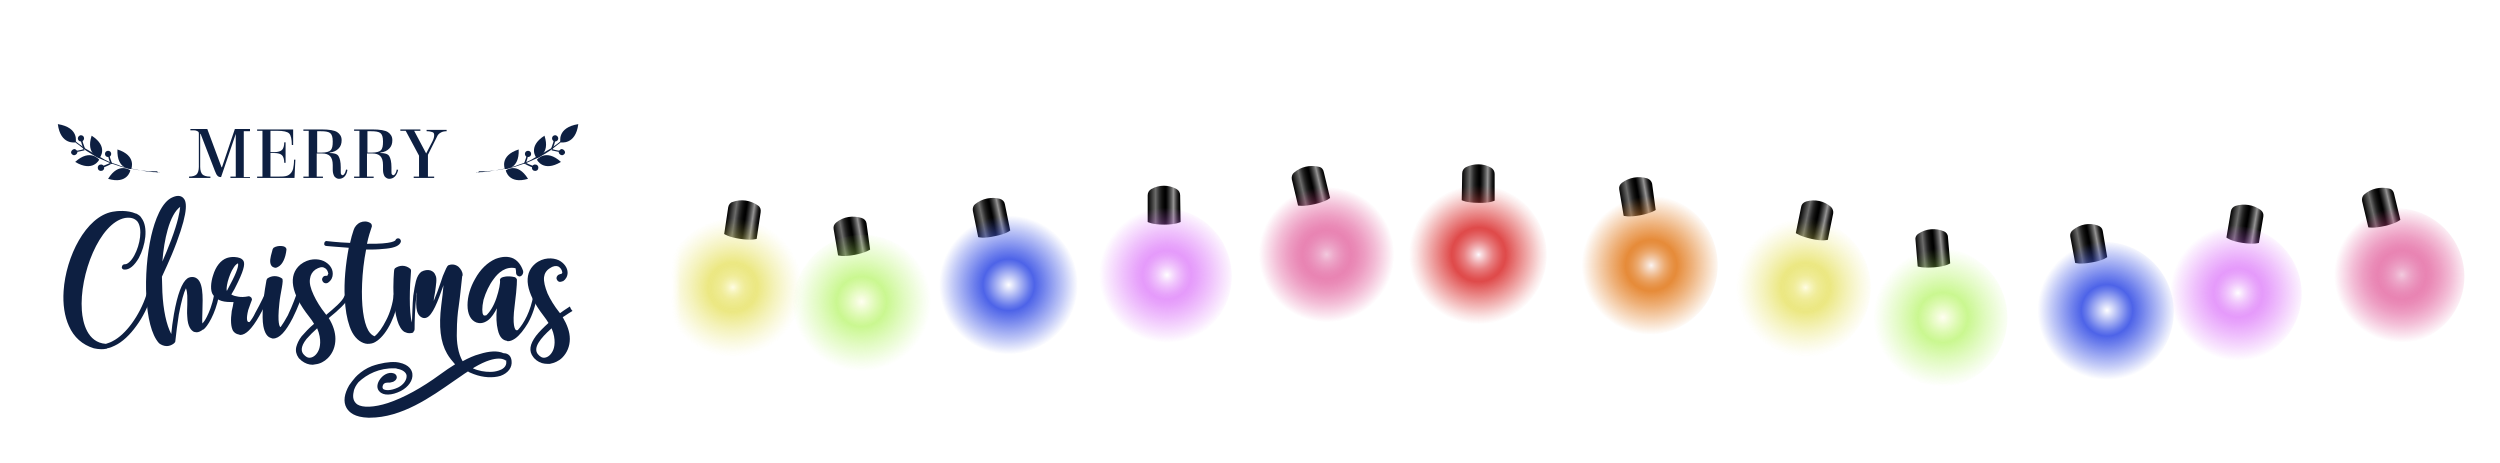 <?xml version="1.0" encoding="utf-8"?>
<!-- Generator: Adobe Illustrator 28.0.0, SVG Export Plug-In . SVG Version: 6.00 Build 0)  -->
<svg version="1.1" id="Layer_1" xmlns="http://www.w3.org/2000/svg" xmlns:xlink="http://www.w3.org/1999/xlink" x="0px" y="0px"
	 viewBox="0 0 562 104" style="enable-background:new 0 0 562 104;" xml:space="preserve">
<style type="text/css">
	.st0{clip-path:url(#SVGID_00000087374972056329250990000014636868875909662650_);}
	.st1{fill:#FFFFFF;filter:url(#Adobe_OpacityMaskFilter);}
	.st2{mask:url(#mask0_1767_37184_00000091725494999724979830000011609683218188286600_);}
	.st3{fill:none;}
	.st4{fill:url(#SVGID_00000066500222377634593110000015319247977131732885_);}
	.st5{fill:url(#SVGID_00000075133999302034310050000002649428247170501762_);}
	.st6{fill:url(#SVGID_00000018947602925610941290000013302723214226639768_);}
	.st7{fill:url(#SVGID_00000003797768887705203280000005777443595946524816_);}
	.st8{fill:url(#SVGID_00000114063476565100096080000015312611938551034018_);}
	.st9{fill:url(#SVGID_00000071531482438579421270000018223379885682266785_);}
	.st10{fill:url(#SVGID_00000125604116518939799890000013464219768186091168_);}
	.st11{fill:url(#SVGID_00000163786889126066305410000011469954766393921203_);}
	.st12{fill:url(#SVGID_00000168093739342124228240000001853557257983639686_);}
	.st13{fill:url(#SVGID_00000160900822901066884160000006664135394670406295_);}
	.st14{fill:url(#SVGID_00000078761001684919395480000014421140303134782638_);}
	.st15{fill:url(#SVGID_00000106149734990079354010000009943020207994912642_);}
	.st16{fill:url(#SVGID_00000000194492160626205300000007934381441293555897_);}
	.st17{fill:url(#SVGID_00000166659406973286854980000005723715398793592486_);}
	.st18{fill:url(#SVGID_00000134233058028629711910000004728301752544960190_);}
	.st19{fill:url(#SVGID_00000132777926717313926560000009144447809241094048_);}
	.st20{fill:url(#SVGID_00000081605815313305272890000008686272101054467761_);}
	.st21{fill:url(#SVGID_00000171695505375802369740000009467326295154060185_);}
	.st22{fill:url(#SVGID_00000176741020541297379180000009437412702320778152_);}
	.st23{fill:url(#SVGID_00000096026509109620928010000011898174118197126551_);}
	.st24{fill:url(#SVGID_00000160165022021897735750000001112052669293572489_);}
	.st25{fill:url(#SVGID_00000013161627131193490850000016540916253379971467_);}
	.st26{fill:url(#SVGID_00000176016348101872961340000017143894061913478822_);}
	.st27{fill:url(#SVGID_00000147918334351350134810000017395117645025116044_);}
	.st28{fill:url(#SVGID_00000136377043295599102140000006845709229317912743_);}
	.st29{fill:#0D1F41;}
</style>
<g>
	<defs>
		<rect id="SVGID_1_" x="143" y="22.8" width="414" height="77"/>
	</defs>
	<clipPath id="SVGID_00000026869423948098706610000005816170650718068411_">
		<use xlink:href="#SVGID_1_"  style="overflow:visible;"/>
	</clipPath>
	<g style="clip-path:url(#SVGID_00000026869423948098706610000005816170650718068411_);">
		<defs>
			<filter id="Adobe_OpacityMaskFilter" filterUnits="userSpaceOnUse" x="142.4" y="31.7" width="659.4" height="55.4">
				<feColorMatrix  type="matrix" values="1 0 0 0 0  0 1 0 0 0  0 0 1 0 0  0 0 0 1 0"/>
			</filter>
		</defs>
		
			<mask maskUnits="userSpaceOnUse" x="142.4" y="31.7" width="659.4" height="55.4" id="mask0_1767_37184_00000091725494999724979830000011609683218188286600_">
			<path class="st1" d="M799.3,22.8H151.9v77h647.3V22.8z"/>
		</mask>
		<g class="st2">
			<rect x="145" y="31.7" class="st3" width="656.8" height="22.4"/>
			<rect x="142.4" y="35.2" class="st3" width="658.6" height="19"/>
			<rect x="252.1" y="47.2" class="st3" width="19" height="25"/>
			
				<linearGradient id="SVGID_00000000217890073424549910000003338978947859040176_" gradientUnits="userSpaceOnUse" x1="-305.982" y1="293.92" x2="-298.585" y2="293.92" gradientTransform="matrix(1 0 0 -1 564 340)">
				<stop  offset="0" style="stop-color:#000000"/>
				<stop  offset="0.24" style="stop-color:#6C6C6B"/>
				<stop  offset="0.3" style="stop-color:#4A4A4A"/>
				<stop  offset="0.36" style="stop-color:#2A2A2A"/>
				<stop  offset="0.43" style="stop-color:#131312"/>
				<stop  offset="0.5" style="stop-color:#040404"/>
				<stop  offset="0.55" style="stop-color:#000000"/>
				<stop  offset="0.58" style="stop-color:#0C0C0C"/>
				<stop  offset="0.64" style="stop-color:#2D2D2D"/>
				<stop  offset="0.72" style="stop-color:#626262"/>
				<stop  offset="0.78" style="stop-color:#949393"/>
				<stop  offset="0.8" style="stop-color:#848383"/>
				<stop  offset="0.85" style="stop-color:#555454"/>
				<stop  offset="0.89" style="stop-color:#302F2F"/>
				<stop  offset="0.93" style="stop-color:#151515"/>
				<stop  offset="0.97" style="stop-color:#050505"/>
				<stop  offset="1" style="stop-color:#000000"/>
			</linearGradient>
			<path style="fill:url(#SVGID_00000000217890073424549910000003338978947859040176_);" d="M265.4,49.9c0,0-1,0.6-3.7,0.6
				c-2.7,0-3.7-0.6-3.7-0.6v-6c0-0.6,0.3-1.1,0.8-1.4c1.8-1,3.9-1,5.7,0c0.5,0.3,0.8,0.8,0.8,1.4L265.4,49.9L265.4,49.9z"/>
			
				<radialGradient id="SVGID_00000115488319951006088210000017015846578211390111_" cx="-669.668" cy="574.884" r="1" gradientTransform="matrix(15.243 0 0 -15.227 10469.998 8815.638)" gradientUnits="userSpaceOnUse">
				<stop  offset="0" style="stop-color:#FFFFFF"/>
				<stop  offset="0.15" style="stop-color:#EEBDFC;stop-opacity:0.86"/>
				<stop  offset="0.29" style="stop-color:#DF85F9;stop-opacity:0.75"/>
				<stop  offset="0.36" style="stop-color:#DA6FF9;stop-opacity:0.7"/>
				<stop  offset="0.45" style="stop-color:#DA6FF9;stop-opacity:0.63"/>
				<stop  offset="0.64" style="stop-color:#DA6FF9;stop-opacity:0.43"/>
				<stop  offset="0.9" style="stop-color:#DA6FF9;stop-opacity:0.13"/>
				<stop  offset="1" style="stop-color:#DA6FF9;stop-opacity:0"/>
			</radialGradient>
			<path style="fill:url(#SVGID_00000115488319951006088210000017015846578211390111_);" d="M261.7,77.4c8.4,0,15.2-6.8,15.2-15.3
				c0-8.4-6.8-15.3-15.2-15.3c-8.4,0-15.2,6.8-15.2,15.3C246.5,70.6,253.3,77.4,261.7,77.4z"/>
			<rect x="156.2" y="50.7" class="st3" width="18.1" height="24.1"/>
			
				<linearGradient id="SVGID_00000099632470458341488520000010576056372389940127_" gradientUnits="userSpaceOnUse" x1="-400.629" y1="291.132" x2="-393.305" y2="290.043" gradientTransform="matrix(1 0 0 -1 564 340)">
				<stop  offset="0" style="stop-color:#000000"/>
				<stop  offset="0.24" style="stop-color:#6C6C6B"/>
				<stop  offset="0.3" style="stop-color:#4A4A4A"/>
				<stop  offset="0.36" style="stop-color:#2A2A2A"/>
				<stop  offset="0.43" style="stop-color:#131312"/>
				<stop  offset="0.5" style="stop-color:#040404"/>
				<stop  offset="0.55" style="stop-color:#000000"/>
				<stop  offset="0.58" style="stop-color:#0C0C0C"/>
				<stop  offset="0.64" style="stop-color:#2D2D2D"/>
				<stop  offset="0.72" style="stop-color:#626262"/>
				<stop  offset="0.78" style="stop-color:#949393"/>
				<stop  offset="0.8" style="stop-color:#848383"/>
				<stop  offset="0.85" style="stop-color:#555454"/>
				<stop  offset="0.89" style="stop-color:#302F2F"/>
				<stop  offset="0.93" style="stop-color:#151515"/>
				<stop  offset="0.97" style="stop-color:#050505"/>
				<stop  offset="1" style="stop-color:#000000"/>
			</linearGradient>
			<path style="fill:url(#SVGID_00000099632470458341488520000010576056372389940127_);" d="M170.1,53.7c0,0-1.1,0.4-3.7,0
				c-2.7-0.4-3.6-1.1-3.6-1.1l0.9-6c0.1-0.6,0.5-1.1,1-1.2c1.9-0.7,4-0.4,5.7,0.8c0.5,0.3,0.7,0.9,0.6,1.5L170.1,53.7L170.1,53.7z"
				/>
			
				<radialGradient id="SVGID_00000130635983589666085360000010137292649271710861_" cx="-667.376" cy="576.721" r="1.001" gradientTransform="matrix(15.463 2.295 2.292 -15.447 9162.603 10504.944)" gradientUnits="userSpaceOnUse">
				<stop  offset="0" style="stop-color:#FFFDE4"/>
				<stop  offset="6.000000e-02" style="stop-color:#F8F5BE;stop-opacity:0.94"/>
				<stop  offset="0.12" style="stop-color:#F1EE9E;stop-opacity:0.89"/>
				<stop  offset="0.18" style="stop-color:#EDE884;stop-opacity:0.85"/>
				<stop  offset="0.25" style="stop-color:#E9E572;stop-opacity:0.82"/>
				<stop  offset="0.31" style="stop-color:#E7E267;stop-opacity:0.81"/>
				<stop  offset="0.36" style="stop-color:#E7E264;stop-opacity:0.8"/>
				<stop  offset="0.39" style="stop-color:#E7E264;stop-opacity:0.75"/>
				<stop  offset="0.61" style="stop-color:#E7E264;stop-opacity:0.43"/>
				<stop  offset="0.79" style="stop-color:#E7E264;stop-opacity:0.2"/>
				<stop  offset="0.93" style="stop-color:#E7E264;stop-opacity:5.000000e-02"/>
				<stop  offset="1" style="stop-color:#E7E264;stop-opacity:0"/>
			</radialGradient>
			<path style="fill:url(#SVGID_00000130635983589666085360000010137292649271710861_);" d="M180.2,67.2c1.3-8.6-4.6-16.5-13.1-17.8
				c-8.5-1.3-16.5,4.7-17.7,13.2s4.6,16.5,13.1,17.8C171,81.7,178.9,75.7,180.2,67.2z"/>
			<rect x="183.9" y="54.1" class="st3" width="19" height="24.1"/>
			
				<linearGradient id="SVGID_00000131337942628153454000000012687231594742875520_" gradientUnits="userSpaceOnUse" x1="-376.345" y1="286.375" x2="-369.048" y2="287.644" gradientTransform="matrix(1 0 0 -1 564 340)">
				<stop  offset="0" style="stop-color:#000000"/>
				<stop  offset="0.24" style="stop-color:#6C6C6B"/>
				<stop  offset="0.3" style="stop-color:#4A4A4A"/>
				<stop  offset="0.36" style="stop-color:#2A2A2A"/>
				<stop  offset="0.43" style="stop-color:#131312"/>
				<stop  offset="0.5" style="stop-color:#040404"/>
				<stop  offset="0.55" style="stop-color:#000000"/>
				<stop  offset="0.58" style="stop-color:#0C0C0C"/>
				<stop  offset="0.64" style="stop-color:#2D2D2D"/>
				<stop  offset="0.72" style="stop-color:#626262"/>
				<stop  offset="0.78" style="stop-color:#949393"/>
				<stop  offset="0.8" style="stop-color:#848383"/>
				<stop  offset="0.85" style="stop-color:#555454"/>
				<stop  offset="0.89" style="stop-color:#302F2F"/>
				<stop  offset="0.93" style="stop-color:#151515"/>
				<stop  offset="0.97" style="stop-color:#050505"/>
				<stop  offset="1" style="stop-color:#000000"/>
			</linearGradient>
			<path style="fill:url(#SVGID_00000131337942628153454000000012687231594742875520_);" d="M195.6,56.1c0,0-0.9,0.7-3.5,1.2
				c-2.7,0.5-3.7,0.1-3.7,0.1l-1-5.9c-0.1-0.6,0.1-1.1,0.6-1.5c1.6-1.3,3.7-1.6,5.7-1c0.6,0.2,1,0.6,1.1,1.2L195.6,56.1L195.6,56.1z
				"/>
			
				<radialGradient id="SVGID_00000142161507572812920970000010780071918963398551_" cx="-673.011" cy="574.206" r="1" gradientTransform="matrix(15.403 -2.671 -2.669 -15.387 12092.572 7105.613)" gradientUnits="userSpaceOnUse">
				<stop  offset="0" style="stop-color:#FFFFF0"/>
				<stop  offset="5.000000e-02" style="stop-color:#F7FDE1;stop-opacity:0.97"/>
				<stop  offset="0.15" style="stop-color:#E4FBBD;stop-opacity:0.89"/>
				<stop  offset="0.29" style="stop-color:#C5F682;stop-opacity:0.77"/>
				<stop  offset="0.36" style="stop-color:#B3F461;stop-opacity:0.7"/>
				<stop  offset="0.62" style="stop-color:#B3F461;stop-opacity:0.39"/>
				<stop  offset="0.88" style="stop-color:#B3F461;stop-opacity:0.11"/>
				<stop  offset="1" style="stop-color:#B3F461;stop-opacity:0"/>
			</radialGradient>
			<path style="fill:url(#SVGID_00000142161507572812920970000010780071918963398551_);" d="M196.7,83.9c8.5-1.5,14.2-9.6,12.7-18.1
				c-1.5-8.5-9.6-14.2-18.1-12.8c-8.5,1.5-14.2,9.6-12.7,18.1C180.1,79.6,188.2,85.3,196.7,83.9z"/>
			<rect x="215.8" y="49.8" class="st3" width="19" height="24.1"/>
			
				<linearGradient id="SVGID_00000096031379307259966950000006710540074499189684_" gradientUnits="userSpaceOnUse" x1="-344.924" y1="290.399" x2="-337.68" y2="291.912" gradientTransform="matrix(1 0 0 -1 564 340)">
				<stop  offset="0" style="stop-color:#000000"/>
				<stop  offset="0.24" style="stop-color:#6C6C6B"/>
				<stop  offset="0.3" style="stop-color:#4A4A4A"/>
				<stop  offset="0.36" style="stop-color:#2A2A2A"/>
				<stop  offset="0.43" style="stop-color:#131312"/>
				<stop  offset="0.5" style="stop-color:#040404"/>
				<stop  offset="0.55" style="stop-color:#000000"/>
				<stop  offset="0.58" style="stop-color:#0C0C0C"/>
				<stop  offset="0.64" style="stop-color:#2D2D2D"/>
				<stop  offset="0.72" style="stop-color:#626262"/>
				<stop  offset="0.78" style="stop-color:#949393"/>
				<stop  offset="0.8" style="stop-color:#848383"/>
				<stop  offset="0.85" style="stop-color:#555454"/>
				<stop  offset="0.89" style="stop-color:#302F2F"/>
				<stop  offset="0.93" style="stop-color:#151515"/>
				<stop  offset="0.97" style="stop-color:#050505"/>
				<stop  offset="1" style="stop-color:#000000"/>
			</linearGradient>
			<path style="fill:url(#SVGID_00000096031379307259966950000006710540074499189684_);" d="M227.1,51.8c0,0-0.8,0.8-3.5,1.3
				c-2.6,0.6-3.7,0.2-3.7,0.2l-1.2-5.9c-0.1-0.6,0.1-1.2,0.5-1.5c1.6-1.3,3.7-1.7,5.6-1.2c0.6,0.2,1,0.6,1.1,1.2L227.1,51.8
				L227.1,51.8z"/>
			
				<radialGradient id="SVGID_00000136377041021532182490000000556078053587184560_" cx="-673.649" cy="574.048" r="1" gradientTransform="matrix(15.303 -3.191 -3.188 -15.288 12365.659 6690.476)" gradientUnits="userSpaceOnUse">
				<stop  offset="0" style="stop-color:#FFFFFF"/>
				<stop  offset="0.16" style="stop-color:#AEB8F4"/>
				<stop  offset="0.3" style="stop-color:#687BEB"/>
				<stop  offset="0.37" style="stop-color:#4D63E8"/>
				<stop  offset="0.5" style="stop-color:#4D63E8;stop-opacity:0.81"/>
				<stop  offset="0.8" style="stop-color:#4D63E8;stop-opacity:0.34"/>
				<stop  offset="1" style="stop-color:#4D63E8;stop-opacity:0"/>
			</radialGradient>
			<path style="fill:url(#SVGID_00000136377041021532182490000000556078053587184560_);" d="M241.9,60.8c1.8,8.5-3.6,16.8-12.1,18.5
				c-8.4,1.8-16.7-3.7-18.5-12.2c-1.8-8.5,3.6-16.8,12.1-18.5C231.9,46.9,240.2,52.4,241.9,60.8z"/>
			<rect x="288.3" y="42.1" class="st3" width="18.1" height="25"/>
			
				<linearGradient id="SVGID_00000103239722797041469120000010390578528480055454_" gradientUnits="userSpaceOnUse" x1="-273.047" y1="297.523" x2="-265.832" y2="299.189" gradientTransform="matrix(1 0 0 -1 564 340)">
				<stop  offset="0" style="stop-color:#000000"/>
				<stop  offset="0.24" style="stop-color:#6C6C6B"/>
				<stop  offset="0.3" style="stop-color:#4A4A4A"/>
				<stop  offset="0.36" style="stop-color:#2A2A2A"/>
				<stop  offset="0.43" style="stop-color:#131312"/>
				<stop  offset="0.5" style="stop-color:#040404"/>
				<stop  offset="0.55" style="stop-color:#000000"/>
				<stop  offset="0.58" style="stop-color:#0C0C0C"/>
				<stop  offset="0.64" style="stop-color:#2D2D2D"/>
				<stop  offset="0.72" style="stop-color:#626262"/>
				<stop  offset="0.78" style="stop-color:#949393"/>
				<stop  offset="0.8" style="stop-color:#848383"/>
				<stop  offset="0.85" style="stop-color:#555454"/>
				<stop  offset="0.89" style="stop-color:#302F2F"/>
				<stop  offset="0.93" style="stop-color:#151515"/>
				<stop  offset="0.97" style="stop-color:#050505"/>
				<stop  offset="1" style="stop-color:#000000"/>
			</linearGradient>
			<path style="fill:url(#SVGID_00000103239722797041469120000010390578528480055454_);" d="M299,44.5c0,0-0.8,0.8-3.5,1.4
				c-2.6,0.6-3.7,0.3-3.7,0.3l-1.4-5.9c-0.1-0.6,0.1-1.2,0.5-1.5c1.5-1.3,3.6-1.8,5.6-1.3c0.6,0.1,1,0.6,1.1,1.2L299,44.5L299,44.5z
				"/>
			
				<radialGradient id="SVGID_00000101799905105293775080000008028881596495815063_" cx="-673.941" cy="573.475" r="1" gradientTransform="matrix(14.854 -3.42 -3.417 -14.839 12268.487 6262.168)" gradientUnits="userSpaceOnUse">
				<stop  offset="0" style="stop-color:#F2CADE"/>
				<stop  offset="0.11" style="stop-color:#EB9FC4;stop-opacity:0.9"/>
				<stop  offset="0.28" style="stop-color:#E265A0;stop-opacity:0.76"/>
				<stop  offset="0.36" style="stop-color:#DF4F92;stop-opacity:0.7"/>
				<stop  offset="0.44" style="stop-color:#DF4F92;stop-opacity:0.66"/>
				<stop  offset="0.57" style="stop-color:#DF4F92;stop-opacity:0.55"/>
				<stop  offset="0.73" style="stop-color:#DF4F92;stop-opacity:0.37"/>
				<stop  offset="0.91" style="stop-color:#DF4F92;stop-opacity:0.13"/>
				<stop  offset="1" style="stop-color:#DF4F92;stop-opacity:0"/>
			</radialGradient>
			<path style="fill:url(#SVGID_00000101799905105293775080000008028881596495815063_);" d="M301.6,72.2
				c8.2-1.9,13.3-10.1,11.4-18.3c-1.9-8.2-10.1-13.4-18.3-11.5c-8.2,1.9-13.3,10.1-11.4,18.3C285.2,68.9,293.4,74.1,301.6,72.2z"/>
			<rect x="493.7" y="51.5" class="st3" width="18.1" height="24.1"/>
			
				<linearGradient id="SVGID_00000044137731021493531250000005090994895086174636_" gradientUnits="userSpaceOnUse" x1="-62.874" y1="290.329" x2="-55.578" y2="289.115" gradientTransform="matrix(1 0 0 -1 564 340)">
				<stop  offset="0" style="stop-color:#000000"/>
				<stop  offset="0.24" style="stop-color:#6C6C6B"/>
				<stop  offset="0.3" style="stop-color:#4A4A4A"/>
				<stop  offset="0.36" style="stop-color:#2A2A2A"/>
				<stop  offset="0.43" style="stop-color:#131312"/>
				<stop  offset="0.5" style="stop-color:#040404"/>
				<stop  offset="0.55" style="stop-color:#000000"/>
				<stop  offset="0.58" style="stop-color:#0C0C0C"/>
				<stop  offset="0.64" style="stop-color:#2D2D2D"/>
				<stop  offset="0.72" style="stop-color:#626262"/>
				<stop  offset="0.78" style="stop-color:#949393"/>
				<stop  offset="0.8" style="stop-color:#848383"/>
				<stop  offset="0.85" style="stop-color:#555454"/>
				<stop  offset="0.89" style="stop-color:#302F2F"/>
				<stop  offset="0.93" style="stop-color:#151515"/>
				<stop  offset="0.97" style="stop-color:#050505"/>
				<stop  offset="1" style="stop-color:#000000"/>
			</linearGradient>
			<path style="fill:url(#SVGID_00000044137731021493531250000005090994895086174636_);" d="M507.8,54.6c0,0-1.1,0.4-3.7,0
				c-2.7-0.4-3.6-1.2-3.6-1.2l1-5.9c0.1-0.6,0.5-1,1-1.2c1.9-0.6,4-0.3,5.7,0.9c0.5,0.4,0.7,0.9,0.6,1.5L507.8,54.6z"/>
			
				<radialGradient id="SVGID_00000014610351132094320510000005405630430200957114_" cx="-666.819" cy="576.494" r="1" gradientTransform="matrix(15.037 2.495 2.492 -15.022 9093.389 10389.644)" gradientUnits="userSpaceOnUse">
				<stop  offset="0" style="stop-color:#FFFFFF"/>
				<stop  offset="0.15" style="stop-color:#EEBDFC;stop-opacity:0.86"/>
				<stop  offset="0.29" style="stop-color:#DF85F9;stop-opacity:0.75"/>
				<stop  offset="0.36" style="stop-color:#DA6FF9;stop-opacity:0.7"/>
				<stop  offset="0.45" style="stop-color:#DA6FF9;stop-opacity:0.63"/>
				<stop  offset="0.64" style="stop-color:#DA6FF9;stop-opacity:0.43"/>
				<stop  offset="0.9" style="stop-color:#DA6FF9;stop-opacity:0.13"/>
				<stop  offset="1" style="stop-color:#DA6FF9;stop-opacity:0"/>
			</radialGradient>
			<path style="fill:url(#SVGID_00000014610351132094320510000005405630430200957114_);" d="M517.2,68.6c1.4-8.3-4.2-16.2-12.5-17.6
				c-8.3-1.4-16.1,4.3-17.5,12.6c-1.4,8.3,4.2,16.2,12.5,17.6C507.9,82.6,515.8,76.9,517.2,68.6z"/>
			<rect x="360.8" y="44.6" class="st3" width="19" height="25"/>
			
				<linearGradient id="SVGID_00000180329855449388026770000007104030359675708575_" gradientUnits="userSpaceOnUse" x1="-199.715" y1="295.251" x2="-192.419" y2="296.499" gradientTransform="matrix(1 0 0 -1 564 340)">
				<stop  offset="0" style="stop-color:#000000"/>
				<stop  offset="0.24" style="stop-color:#6C6C6B"/>
				<stop  offset="0.3" style="stop-color:#4A4A4A"/>
				<stop  offset="0.36" style="stop-color:#2A2A2A"/>
				<stop  offset="0.43" style="stop-color:#131312"/>
				<stop  offset="0.5" style="stop-color:#040404"/>
				<stop  offset="0.55" style="stop-color:#000000"/>
				<stop  offset="0.58" style="stop-color:#0C0C0C"/>
				<stop  offset="0.64" style="stop-color:#2D2D2D"/>
				<stop  offset="0.72" style="stop-color:#626262"/>
				<stop  offset="0.78" style="stop-color:#949393"/>
				<stop  offset="0.8" style="stop-color:#848383"/>
				<stop  offset="0.85" style="stop-color:#555454"/>
				<stop  offset="0.89" style="stop-color:#302F2F"/>
				<stop  offset="0.93" style="stop-color:#151515"/>
				<stop  offset="0.97" style="stop-color:#050505"/>
				<stop  offset="1" style="stop-color:#000000"/>
			</linearGradient>
			<path style="fill:url(#SVGID_00000180329855449388026770000007104030359675708575_);" d="M372.2,47.2c0,0-0.9,0.7-3.5,1.2
				c-2.7,0.5-3.7,0.1-3.7,0.1l-1-5.9c-0.1-0.6,0.1-1.1,0.6-1.5c1.6-1.2,3.7-1.6,5.7-1c0.6,0.2,1,0.7,1.1,1.2L372.2,47.2L372.2,47.2z
				"/>
			
				<radialGradient id="SVGID_00000099664162744669361440000003188780803985941389_" cx="-672.965" cy="574.218" r="1" gradientTransform="matrix(15.409 -2.634 -2.631 -15.393 12251.643 7126.025)" gradientUnits="userSpaceOnUse">
				<stop  offset="0" style="stop-color:#FBF4F3"/>
				<stop  offset="5.000000e-02" style="stop-color:#F6DECC"/>
				<stop  offset="0.13" style="stop-color:#F0C098"/>
				<stop  offset="0.2" style="stop-color:#ECA96E"/>
				<stop  offset="0.27" style="stop-color:#E89851"/>
				<stop  offset="0.33" style="stop-color:#E68E3F"/>
				<stop  offset="0.37" style="stop-color:#E68B39"/>
				<stop  offset="0.59" style="stop-color:#E68B39;stop-opacity:0.67"/>
				<stop  offset="1" style="stop-color:#E68B39;stop-opacity:0"/>
			</radialGradient>
			<path style="fill:url(#SVGID_00000099664162744669361440000003188780803985941389_);" d="M373.2,75c8.5-1.5,14.2-9.5,12.7-18.1
				c-1.5-8.5-9.5-14.3-18-12.8c-8.5,1.5-14.2,9.5-12.7,18.1S364.7,76.5,373.2,75z"/>
			<rect x="322.8" y="42.9" class="st3" width="19" height="24.1"/>
			
				<linearGradient id="SVGID_00000067949546605317022370000000176393639699305869_" gradientUnits="userSpaceOnUse" x1="-235.367" y1="298.754" x2="-227.968" y2="298.661" gradientTransform="matrix(1 0 0 -1 564 340)">
				<stop  offset="0" style="stop-color:#000000"/>
				<stop  offset="0.24" style="stop-color:#6C6C6B"/>
				<stop  offset="0.3" style="stop-color:#4A4A4A"/>
				<stop  offset="0.36" style="stop-color:#2A2A2A"/>
				<stop  offset="0.43" style="stop-color:#131312"/>
				<stop  offset="0.5" style="stop-color:#040404"/>
				<stop  offset="0.55" style="stop-color:#000000"/>
				<stop  offset="0.58" style="stop-color:#0C0C0C"/>
				<stop  offset="0.64" style="stop-color:#2D2D2D"/>
				<stop  offset="0.72" style="stop-color:#626262"/>
				<stop  offset="0.78" style="stop-color:#949393"/>
				<stop  offset="0.8" style="stop-color:#848383"/>
				<stop  offset="0.85" style="stop-color:#555454"/>
				<stop  offset="0.89" style="stop-color:#302F2F"/>
				<stop  offset="0.93" style="stop-color:#151515"/>
				<stop  offset="0.97" style="stop-color:#050505"/>
				<stop  offset="1" style="stop-color:#000000"/>
			</linearGradient>
			<path style="fill:url(#SVGID_00000067949546605317022370000000176393639699305869_);" d="M336,45.1c0,0-1,0.6-3.7,0.5
				c-2.7,0-3.7-0.6-3.7-0.6l0.1-6c0-0.6,0.3-1.1,0.8-1.4c1.8-0.9,4-0.9,5.7,0.1c0.5,0.3,0.8,0.8,0.8,1.4L336,45.1L336,45.1z"/>
			
				<radialGradient id="SVGID_00000152254368067014338610000001070232170133366955_" cx="-669.655" cy="575.438" r="1.001" gradientTransform="matrix(15.632 0.196 0.196 -15.615 10687.685 9174.034)" gradientUnits="userSpaceOnUse">
				<stop  offset="0" style="stop-color:#FDFAFF"/>
				<stop  offset="4.000000e-02" style="stop-color:#F8DCE0"/>
				<stop  offset="0.13" style="stop-color:#EFA8AB"/>
				<stop  offset="0.21" style="stop-color:#E87F81"/>
				<stop  offset="0.29" style="stop-color:#E36263"/>
				<stop  offset="0.35" style="stop-color:#E05050"/>
				<stop  offset="0.39" style="stop-color:#DF4A4A"/>
				<stop  offset="0.66" style="stop-color:#DF4A4A;stop-opacity:0.54"/>
				<stop  offset="0.89" style="stop-color:#DF4A4A;stop-opacity:0.15"/>
				<stop  offset="1" style="stop-color:#DF4A4A;stop-opacity:0"/>
			</radialGradient>
			<path style="fill:url(#SVGID_00000152254368067014338610000001070232170133366955_);" d="M347.7,57.5c0.1-8.7-6.8-15.8-15.4-15.9
				c-8.6-0.1-15.7,6.8-15.8,15.5c-0.1,8.7,6.8,15.8,15.4,15.9C340.6,73.1,347.6,66.1,347.7,57.5z"/>
			<rect x="396.2" y="49.8" class="st3" width="19" height="25"/>
			
				<linearGradient id="SVGID_00000159437739477497588230000002983329719028190340_" gradientUnits="userSpaceOnUse" x1="-159.55" y1="291.303" x2="-152.297" y2="289.8" gradientTransform="matrix(1 0 0 -1 564 340)">
				<stop  offset="0" style="stop-color:#000000"/>
				<stop  offset="0.24" style="stop-color:#6C6C6B"/>
				<stop  offset="0.3" style="stop-color:#4A4A4A"/>
				<stop  offset="0.36" style="stop-color:#2A2A2A"/>
				<stop  offset="0.43" style="stop-color:#131312"/>
				<stop  offset="0.5" style="stop-color:#040404"/>
				<stop  offset="0.55" style="stop-color:#000000"/>
				<stop  offset="0.58" style="stop-color:#0C0C0C"/>
				<stop  offset="0.64" style="stop-color:#2D2D2D"/>
				<stop  offset="0.72" style="stop-color:#626262"/>
				<stop  offset="0.78" style="stop-color:#949393"/>
				<stop  offset="0.8" style="stop-color:#848383"/>
				<stop  offset="0.85" style="stop-color:#555454"/>
				<stop  offset="0.89" style="stop-color:#302F2F"/>
				<stop  offset="0.93" style="stop-color:#151515"/>
				<stop  offset="0.97" style="stop-color:#050505"/>
				<stop  offset="1" style="stop-color:#000000"/>
			</linearGradient>
			<path style="fill:url(#SVGID_00000159437739477497588230000002983329719028190340_);" d="M410.9,53.9c0,0-1.1,0.4-3.7-0.2
				c-2.6-0.6-3.5-1.3-3.5-1.3l1.2-5.9c0.1-0.6,0.5-1,1.1-1.2c2-0.6,4.1-0.1,5.6,1.2c0.4,0.4,0.6,1,0.5,1.5L410.9,53.9L410.9,53.9z"
				/>
			
				<radialGradient id="SVGID_00000029739211807563861350000013543309517014275971_" cx="-666.47" cy="577.35" r="1" gradientTransform="matrix(15.308 3.167 3.164 -15.293 8781.469 11004.709)" gradientUnits="userSpaceOnUse">
				<stop  offset="0" style="stop-color:#FFFDE4"/>
				<stop  offset="6.000000e-02" style="stop-color:#F8F5BE;stop-opacity:0.94"/>
				<stop  offset="0.12" style="stop-color:#F1EE9E;stop-opacity:0.89"/>
				<stop  offset="0.18" style="stop-color:#EDE884;stop-opacity:0.85"/>
				<stop  offset="0.25" style="stop-color:#E9E572;stop-opacity:0.82"/>
				<stop  offset="0.31" style="stop-color:#E7E267;stop-opacity:0.81"/>
				<stop  offset="0.36" style="stop-color:#E7E264;stop-opacity:0.8"/>
				<stop  offset="0.39" style="stop-color:#E7E264;stop-opacity:0.75"/>
				<stop  offset="0.61" style="stop-color:#E7E264;stop-opacity:0.43"/>
				<stop  offset="0.79" style="stop-color:#E7E264;stop-opacity:0.2"/>
				<stop  offset="0.93" style="stop-color:#E7E264;stop-opacity:5.000000e-02"/>
				<stop  offset="1" style="stop-color:#E7E264;stop-opacity:0"/>
			</radialGradient>
			<path style="fill:url(#SVGID_00000029739211807563861350000013543309517014275971_);" d="M420.2,67.9c1.8-8.5-3.7-16.8-12.1-18.5
				s-16.7,3.7-18.5,12.2c-1.8,8.5,3.7,16.8,12.1,18.5C410.1,81.9,418.4,76.4,420.2,67.9z"/>
			<rect x="426.4" y="56.7" class="st3" width="18.1" height="25"/>
			
				<linearGradient id="SVGID_00000064335847816029625100000000337830129274091952_" gradientUnits="userSpaceOnUse" x1="-133.356" y1="283.855" x2="-125.984" y2="284.52" gradientTransform="matrix(1 0 0 -1 564 340)">
				<stop  offset="0" style="stop-color:#000000"/>
				<stop  offset="0.24" style="stop-color:#6C6C6B"/>
				<stop  offset="0.3" style="stop-color:#4A4A4A"/>
				<stop  offset="0.36" style="stop-color:#2A2A2A"/>
				<stop  offset="0.43" style="stop-color:#131312"/>
				<stop  offset="0.5" style="stop-color:#040404"/>
				<stop  offset="0.55" style="stop-color:#000000"/>
				<stop  offset="0.58" style="stop-color:#0C0C0C"/>
				<stop  offset="0.64" style="stop-color:#2D2D2D"/>
				<stop  offset="0.72" style="stop-color:#626262"/>
				<stop  offset="0.78" style="stop-color:#949393"/>
				<stop  offset="0.8" style="stop-color:#848383"/>
				<stop  offset="0.85" style="stop-color:#555454"/>
				<stop  offset="0.89" style="stop-color:#302F2F"/>
				<stop  offset="0.93" style="stop-color:#151515"/>
				<stop  offset="0.97" style="stop-color:#050505"/>
				<stop  offset="1" style="stop-color:#000000"/>
			</linearGradient>
			<path style="fill:url(#SVGID_00000064335847816029625100000000337830129274091952_);" d="M438.4,59.2c0,0-0.9,0.7-3.6,0.9
				c-2.7,0.2-3.7-0.2-3.7-0.2l-0.5-6c-0.1-0.6,0.2-1.1,0.7-1.4c1.7-1.1,3.8-1.3,5.7-0.5c0.5,0.2,0.9,0.7,0.9,1.3L438.4,59.2
				L438.4,59.2z"/>
			
				<radialGradient id="SVGID_00000100362374676437526330000016873351986496517280_" cx="-671.488" cy="574.679" r="1" gradientTransform="matrix(15.57 -1.399 -1.397 -15.553 11694.663 8070.081)" gradientUnits="userSpaceOnUse">
				<stop  offset="0" style="stop-color:#FFFFF0"/>
				<stop  offset="5.000000e-02" style="stop-color:#F7FDE1;stop-opacity:0.97"/>
				<stop  offset="0.15" style="stop-color:#E4FBBD;stop-opacity:0.89"/>
				<stop  offset="0.29" style="stop-color:#C5F682;stop-opacity:0.77"/>
				<stop  offset="0.36" style="stop-color:#B3F461;stop-opacity:0.7"/>
				<stop  offset="0.62" style="stop-color:#B3F461;stop-opacity:0.39"/>
				<stop  offset="0.88" style="stop-color:#B3F461;stop-opacity:0.11"/>
				<stop  offset="1" style="stop-color:#B3F461;stop-opacity:0"/>
			</radialGradient>
			<path style="fill:url(#SVGID_00000100362374676437526330000016873351986496517280_);" d="M437.1,87c8.6-0.8,14.9-8.4,14.1-17
				c-0.8-8.6-8.4-15-16.9-14.2c-8.6,0.8-14.9,8.4-14.1,17S428.6,87.8,437.1,87z"/>
			<rect x="462.7" y="55.8" class="st3" width="18.1" height="24.1"/>
			
				<linearGradient id="SVGID_00000054954012639968268780000006526667589356655287_" gradientUnits="userSpaceOnUse" x1="-98.236" y1="284.541" x2="-90.959" y2="285.89" gradientTransform="matrix(1 0 0 -1 564 340)">
				<stop  offset="0" style="stop-color:#000000"/>
				<stop  offset="0.24" style="stop-color:#6C6C6B"/>
				<stop  offset="0.3" style="stop-color:#4A4A4A"/>
				<stop  offset="0.36" style="stop-color:#2A2A2A"/>
				<stop  offset="0.43" style="stop-color:#131312"/>
				<stop  offset="0.5" style="stop-color:#040404"/>
				<stop  offset="0.55" style="stop-color:#000000"/>
				<stop  offset="0.58" style="stop-color:#0C0C0C"/>
				<stop  offset="0.64" style="stop-color:#2D2D2D"/>
				<stop  offset="0.72" style="stop-color:#626262"/>
				<stop  offset="0.78" style="stop-color:#949393"/>
				<stop  offset="0.8" style="stop-color:#848383"/>
				<stop  offset="0.85" style="stop-color:#555454"/>
				<stop  offset="0.89" style="stop-color:#302F2F"/>
				<stop  offset="0.93" style="stop-color:#151515"/>
				<stop  offset="0.97" style="stop-color:#050505"/>
				<stop  offset="1" style="stop-color:#000000"/>
			</linearGradient>
			<path style="fill:url(#SVGID_00000054954012639968268780000006526667589356655287_);" d="M473.7,57.8c0,0-0.9,0.8-3.5,1.2
				c-2.7,0.5-3.7,0.1-3.7,0.1l-1.1-5.9c-0.1-0.6,0.1-1.1,0.6-1.5c1.6-1.3,3.7-1.7,5.6-1c0.6,0.2,1,0.6,1.1,1.2L473.7,57.8z"/>
			
				<radialGradient id="SVGID_00000111179433839205308770000011569048493743898555_" cx="-673.221" cy="574.152" r="1" gradientTransform="matrix(15.372 -2.843 -2.84 -15.356 12453.004 6972.456)" gradientUnits="userSpaceOnUse">
				<stop  offset="0" style="stop-color:#FFFFFF"/>
				<stop  offset="0.16" style="stop-color:#AEB8F4"/>
				<stop  offset="0.3" style="stop-color:#687BEB"/>
				<stop  offset="0.37" style="stop-color:#4D63E8"/>
				<stop  offset="0.5" style="stop-color:#4D63E8;stop-opacity:0.81"/>
				<stop  offset="0.8" style="stop-color:#4D63E8;stop-opacity:0.34"/>
				<stop  offset="1" style="stop-color:#4D63E8;stop-opacity:0"/>
			</radialGradient>
			<path style="fill:url(#SVGID_00000111179433839205308770000011569048493743898555_);" d="M488.4,67.2c1.6,8.5-4,16.7-12.5,18.3
				c-8.5,1.6-16.6-4.1-18.2-12.6c-1.6-8.5,4-16.7,12.5-18.3C478.6,53.1,486.8,58.7,488.4,67.2z"/>
			<rect x="528.2" y="47.2" class="st3" width="19" height="25"/>
			
				<linearGradient id="SVGID_00000083807887276648592530000013906055730573110961_" gradientUnits="userSpaceOnUse" x1="-32.461" y1="292.629" x2="-25.255" y2="294.304" gradientTransform="matrix(1 0 0 -1 564 340)">
				<stop  offset="0" style="stop-color:#000000"/>
				<stop  offset="0.24" style="stop-color:#6C6C6B"/>
				<stop  offset="0.3" style="stop-color:#4A4A4A"/>
				<stop  offset="0.36" style="stop-color:#2A2A2A"/>
				<stop  offset="0.43" style="stop-color:#131312"/>
				<stop  offset="0.5" style="stop-color:#040404"/>
				<stop  offset="0.55" style="stop-color:#000000"/>
				<stop  offset="0.58" style="stop-color:#0C0C0C"/>
				<stop  offset="0.64" style="stop-color:#2D2D2D"/>
				<stop  offset="0.72" style="stop-color:#626262"/>
				<stop  offset="0.78" style="stop-color:#949393"/>
				<stop  offset="0.8" style="stop-color:#848383"/>
				<stop  offset="0.85" style="stop-color:#555454"/>
				<stop  offset="0.89" style="stop-color:#302F2F"/>
				<stop  offset="0.93" style="stop-color:#151515"/>
				<stop  offset="0.97" style="stop-color:#050505"/>
				<stop  offset="1" style="stop-color:#000000"/>
			</linearGradient>
			<path style="fill:url(#SVGID_00000083807887276648592530000013906055730573110961_);" d="M539.6,49.4c0,0-0.8,0.8-3.5,1.4
				c-2.6,0.6-3.7,0.3-3.7,0.3l-1.4-5.9c-0.1-0.6,0.1-1.2,0.5-1.5c1.5-1.3,3.6-1.8,5.6-1.3c0.6,0.1,1,0.6,1.1,1.2L539.6,49.4z"/>
			
				<radialGradient id="SVGID_00000166663230023644935430000001977079964186675098_" cx="-673.972" cy="573.469" r="1" gradientTransform="matrix(14.848 -3.443 -3.44 -14.834 12519.774 6247.999)" gradientUnits="userSpaceOnUse">
				<stop  offset="0" style="stop-color:#F2CADE"/>
				<stop  offset="0.11" style="stop-color:#EB9FC4;stop-opacity:0.9"/>
				<stop  offset="0.28" style="stop-color:#E265A0;stop-opacity:0.76"/>
				<stop  offset="0.36" style="stop-color:#DF4F92;stop-opacity:0.7"/>
				<stop  offset="0.44" style="stop-color:#DF4F92;stop-opacity:0.66"/>
				<stop  offset="0.57" style="stop-color:#DF4F92;stop-opacity:0.55"/>
				<stop  offset="0.73" style="stop-color:#DF4F92;stop-opacity:0.37"/>
				<stop  offset="0.91" style="stop-color:#DF4F92;stop-opacity:0.13"/>
				<stop  offset="1" style="stop-color:#DF4F92;stop-opacity:0"/>
			</radialGradient>
			<path style="fill:url(#SVGID_00000166663230023644935430000001977079964186675098_);" d="M542.2,77c8.2-1.9,13.3-10.1,11.4-18.3
				c-1.9-8.2-10.1-13.4-18.3-11.5c-8.2,1.9-13.3,10.1-11.4,18.3C525.9,73.8,534.1,78.9,542.2,77z"/>
			
				<radialGradient id="SVGID_00000036951266739649819210000014491386874234913692_" cx="-667.476" cy="576.655" r="1" gradientTransform="matrix(15.477 2.198 2.195 -15.461 9638.421 10442.324)" gradientUnits="userSpaceOnUse">
				<stop  offset="0" style="stop-color:#FDFAFF"/>
				<stop  offset="4.000000e-02" style="stop-color:#F8DCE0"/>
				<stop  offset="0.13" style="stop-color:#EFA8AB"/>
				<stop  offset="0.21" style="stop-color:#E87F81"/>
				<stop  offset="0.29" style="stop-color:#E36263"/>
				<stop  offset="0.35" style="stop-color:#E05050"/>
				<stop  offset="0.39" style="stop-color:#DF4A4A"/>
				<stop  offset="0.66" style="stop-color:#DF4A4A;stop-opacity:0.54"/>
				<stop  offset="0.89" style="stop-color:#DF4A4A;stop-opacity:0.15"/>
				<stop  offset="1" style="stop-color:#DF4A4A;stop-opacity:0"/>
			</radialGradient>
			<path style="fill:url(#SVGID_00000036951266739649819210000014491386874234913692_);" d="M588.1,61.8c1.2-8.6-4.7-16.5-13.2-17.7
				c-8.5-1.2-16.4,4.8-17.7,13.3s4.7,16.5,13.2,17.7C578.9,76.3,586.8,70.3,588.1,61.8z"/>
		</g>
	</g>
</g>
<path class="st29" d="M34,66.6c-0.7,2.3-1.9,4.7-3.3,6.6c-1.5,2.1-3.2,3.7-4.9,4.5c-0.6,0.3-1.1,0.5-1.7,0.6
	c-0.1,0.1-0.1,0.1-0.2,0.1c-0.4,0.1-0.8,0.1-1.2,0.1c-0.5,0-1.1-0.1-1.6-0.2c-2.6-0.8-4.5-2.5-5.6-5c-1-2.2-1.4-4.9-1.2-7.9
	c0.5-7.7,5-16.7,11-17.8c1-0.2,3.4-0.4,5.2,0.4h0.1c0.6,0.3,1,0.6,1.2,1c1.6,2.1,0.9,6.2-0.6,9c-1,1.7-2.1,2.7-3.3,2.6
	c-0.3,0-0.6-0.3-0.5-0.6c0-0.3,0.3-0.6,0.6-0.6c0.6,0.1,1.5-0.7,2.2-2c1.3-2.4,1.9-6,0.7-7.6c-0.6-0.7-1.5-1-2.8-0.8
	c-5.7,1.1-10.3,12.7-9.7,20.8c0.2,2.7,1.2,7.2,5.4,7.5c0.5-0.2,1-0.3,1.5-0.6c3-1.5,6.1-5.8,7.6-10.4c0.1-0.3,0.4-0.5,0.8-0.4
	C33.9,66,34.1,66.3,34,66.6L34,66.6z"/>
<path class="st29" d="M49.2,66.6c-0.8,4-2.6,6.9-3.5,7.5h-0.1c-0.5,0.4-1,0.6-1.4,0.6c-0.3,0-0.4-0.1-0.6-0.1
	c-0.6-0.3-1.4-1.1-1.5-3.4c-0.1-1.1,0-2,0-2.7c0-1.6,0.1-2.6-0.3-3.7c-0.5,1-1,2.8-1.6,5.9c-0.3,2-0.6,4.1-0.8,6.1
	c0,0.1-0.2,0.3-0.3,0.4c-0.5,0.4-1.1,0.6-1.6,0.6c-0.7,0-1.3-0.3-1.7-0.6l-0.1-0.1C32.4,73.4,32.1,61.4,34,53
	c0.8-3.4,2.3-7.7,4.9-8.7c1.2-0.5,1.9-0.2,2.3,0.2c0.7,0.7,1.3,2.5-1.5,10c-1.4,3.8-3.2,7.4-3.3,7.7c0,1.2,0.1,2.3,0.1,3.5
	c0.2,4,0.9,7.3,2,9.4c0.1-1.2,0.3-2.8,0.6-4.5c0.8-4.5,1.8-7.1,3-8c0.4-0.3,1-0.4,1.5-0.3c2.2,0.5,2,4.4,1.9,7.8c0,0.8-0.1,2,0,2.7
	v-0.1c0.3-0.3,0.6-0.7,1-1.5c0.5-1,1.2-2.6,1.6-4.8c0.1-0.3,0.4-0.5,0.8-0.5C49,65.9,49.2,66.2,49.2,66.6L49.2,66.6z M40.5,46.5
	c-1.1,0.8-2.1,2.6-2.8,5.1c-0.6,2.1-1,4.6-1.2,7.2c0.6-1.3,1.3-3.1,2-4.9C40,49.9,40.4,47.7,40.5,46.5z"/>
<path class="st29" d="M60.5,66.7c0,0.1-1,2.2-2.2,4.3c-1.7,3-3.1,4.3-4.3,4.3c-0.1,0-0.2-0.1-0.3-0.1c-0.6-0.1-1-0.4-1.3-0.8
	c-0.5-0.9-0.6-2.4-0.3-4.5c0.2-0.7,0.3-1.4,0.4-2h-0.6c-2.3,0-3.2-0.6-4-1.6c-0.7-0.9-0.5-2.9,0-4.4c0.6-2,1.7-3.4,3.1-3.9
	c1.2-0.4,2.4-0.2,2.9,0c0.3,0.1,0.6,0.3,0.8,0.6c0.3,0.5,0.4,1.5-1.2,4.8c-0.5,1.1-1.1,2.2-1.5,2.8c0.5,0.3,1,0.4,1.6,0.5
	c0.6,0.1,1.3,0.1,2.3-0.1c0.2,0,0.4,0.1,0.6,0.3c0.1,0.2,0.2,0.4,0.1,0.6c0,0-0.4,1-0.8,2.2c-0.5,2-0.2,2.5-0.1,2.6
	c0.1,0.1,0.1,0.1,0.4,0.1c0.4-0.5,0.9-1.2,1.3-2.1c1.2-2.1,2.1-4.2,2.2-4.2c0.1-0.3,0.5-0.4,0.8-0.3C60.5,66,60.7,66.4,60.5,66.7
	L60.5,66.7z M53.5,59.2c-0.2,0.1-0.6,0.3-1,1c-0.5,0.7-1,2-1.3,3.1c-0.3,1.2-0.3,1.9-0.2,2.1c0.3-0.6,0.8-1.5,1.3-2.5
	C53.6,60.3,53.6,59.5,53.5,59.2z"/>
<path class="st29" d="M67.8,66.7c0,0.1-0.8,2.4-2,4.8c-1.6,3.1-3,4.6-4.4,4.6c-0.2,0-0.3,0-0.4-0.1c-0.9-0.2-1.5-1.1-1.8-2.7
	C59,72.2,59,70.7,59.1,69c0.2-3,0.8-5.9,0.8-6c0.1-0.2,0.1-0.3,0.2-0.4c1-0.7,2.3-0.7,3.3,0c0.5,0.3-0.4,3.3-0.6,5.6
	c-0.5,4.6,0.1,5.2,0.2,5.3h0.1c0.5-0.7,1-1.5,1.6-2.6c1.1-2.3,1.9-4.6,1.9-4.6c0.1-0.4,0.4-0.5,0.8-0.4C67.7,66,67.9,66.4,67.8,66.7
	L67.8,66.7z M60.9,57.5c0.2-0.8,0.4-1.5,0.4-1.5c0.1-0.1,0.1-0.2,0.2-0.3c1.1-0.7,2.5-0.3,2.5-0.2c0.2,0.1,0.4,0.3,0.4,0.6
	c-0.2,1.9-0.9,3.4-1.9,3.9c-0.2,0.1-0.4,0.2-0.5,0.2c-0.3,0-0.5-0.1-0.7-0.2C60.7,59.6,60.6,58.7,60.9,57.5z"/>
<path class="st29" d="M78.5,66.7c-0.6,1.4-2.5,3.1-4.6,4.8c1,1.6,1.5,3.2,1.5,4.7c0,1.7-0.6,3.2-1.7,4.3c-0.8,0.8-1.8,1.3-2.8,1.4
	c-0.2,0-0.4,0.1-0.6,0.1c-0.9,0-1.7-0.3-2.5-0.9c-0.1-0.1-0.1-0.1-0.2-0.2c-0.2-0.2-0.4-0.3-0.5-0.5c-0.5-0.7-0.7-1.5-0.5-2.4
	c0.2-0.7,0.5-1.5,1.2-2.4c0.8-0.9,1.7-1.9,2.8-2.8c-0.3-0.5-0.6-1-1.1-1.6c-4.1-5.2-4.8-9.3-2-11.7c1.9-1.5,4-1.4,5.3-0.8
	c1.2,0.6,2,1.6,2,2.8v0.1c0,0.7-0.3,1.4-1,1.9c-0.1,0.1-0.5,0.3-0.9,0.1c-0.2-0.1-0.4-0.3-0.5-0.7c0-0.3,0.1-0.5,0.2-0.6
	c0.2-0.3,0.5-0.3,0.8-0.3c0.2,0,0.3-0.1,0.3-0.3c0,0,0-0.1,0.1-0.1v-0.1c-0.1-0.6-0.4-1.1-0.9-1.3c-0.5-0.3-1.2-0.1-2,0.4
	c-0.7,0.5-1.1,1.2-1.2,2c-0.2,1,0.1,2.2,0.8,3.7c0.6,1.3,1.5,2.8,2.7,4.3c0.1,0.1,0.1,0.1,0.1,0.2c1.8-1.5,3.7-3.1,4.1-4.2
	c0.1-0.3,0.5-0.5,0.8-0.3C78.5,66,78.6,66.4,78.5,66.7L78.5,66.7z M68.2,79.6c0.5,0.6,1,0.9,1.6,0.8c0.7-0.1,1.4-0.7,1.8-1.6
	c0.3-0.6,0.8-2.4-0.3-5c-0.9,0.8-1.7,1.6-2.4,2.4C67.4,78.1,67.8,79.1,68.2,79.6L68.2,79.6z"/>
<path class="st29" d="M90.1,54.4c-0.3,0.8-1.3,1.3-3.3,1.5c-1,0.1-2.1,0.2-3.5,0.2h-1c-0.5,2.5-0.8,5.2-0.9,7.7
	c-0.2,4.7,0.3,8.6,1.4,10.5c0.4,0.7,0.9,1.1,1.4,1.3c0.9-0.7,1.8-2,2.6-3.6c0.9-1.7,1.5-3.8,1.7-5.7c0.1-0.3,0.3-0.6,0.7-0.5
	c0.3,0,0.5,0.3,0.5,0.6c-0.2,2-0.9,4.2-1.8,6.1c-0.9,1.9-2,3.3-3.1,4.1c-0.1,0.1-0.1,0.1-0.2,0.1c-0.1,0.1-0.1,0.1-0.1,0.1
	c-0.6,0.4-1.2,0.5-1.9,0.5c-0.3,0-0.6-0.1-0.9-0.2c-1.3-0.5-2.4-1.7-3.1-3.7c-0.6-1.7-1-3.9-1.1-6.5c-0.2-3.5,0.2-7.5,0.9-11.2
	c-2.8-0.2-5-0.4-5-0.4c-0.4,0-0.6-0.3-0.5-0.6c0-0.3,0.3-0.6,0.6-0.5c0.1,0,2.4,0.3,5.2,0.4c0.2-1,0.5-2,0.8-2.9
	c0.2-0.7,0.8-1.4,1.5-1.7c0.7-0.3,1.5-0.3,2.2,0.1c0.4,0.2,0.4,0.6,0.4,0.8c-0.4,1.2-0.8,2.4-1.1,3.9c6,0.1,6.4-0.8,6.4-0.8
	c0.1-0.3,0.4-0.5,0.8-0.4C90,53.7,90.2,54.1,90.1,54.4L90.1,54.4z"/>
<path class="st29" d="M115,81.1c0.2,1.5-0.8,2.8-2.5,3.4c-1.7,0.5-3.9,0.4-6-0.4c-0.4-0.2-0.9-0.3-1.3-0.6c-1,0.6-2,1.4-3.1,2.1
	c-5.3,3.7-11.8,8.3-19,8.3h-0.3c-3.1-0.1-4.3-1.2-4.9-2.2c-0.8-1.4-0.5-3.2,0.6-5.1c0.4-0.6,0.9-1.2,1.4-1.8
	c0.2-0.2,0.4-0.4,0.5-0.5c0.9-0.8,1.9-1.5,3.2-2c2-0.7,4-1,5.3-0.9h0.1c0.3,0,0.5,0.1,0.7,0.1c2.4,0.5,2.9,1.8,3,2.5
	c0.2,1.5-0.9,3-2.6,3.9c-2,1-3.9,1.1-4.8,0.1c-0.6-0.6-0.6-1.5-0.1-2.4c0.8-1.4,2.2-2,3.2-1.7c0.5,0.1,0.8,0.5,0.8,0.9
	c0,0.5-0.5,1-1.1,1.1c-0.1,0-0.3,0.1-0.4,0.1c-1.1,0-1.2,0.1-1.4,0.3c0,0-0.1,0-0.1,0.1c-0.2,0.3-0.3,0.7-0.1,1
	c0.4,0.4,1.7,0.5,3.4-0.3c1.2-0.6,2-1.7,1.9-2.7c-0.1-0.7-0.9-1.3-2.1-1.5c-0.2-0.1-0.3-0.1-0.6-0.1c-3.4-0.1-6.2,1.3-8.1,3.1
	c-0.5,0.6-1,1.4-1.1,2.2c-0.3,1.3,0,2.2,0.8,2.8c1.2,0.8,3.8,0.7,6.9-0.3c3.6-1.2,7.6-3.4,11.7-6.4c1.2-0.9,2.3-1.6,3.4-2.3
	c-0.6-0.7-1.3-1.5-1.8-2.4c-1.5-2.6-1.9-6.1-1.3-10.9c0.2-1.6,0.4-3.1,0.5-4.5c-1.3,3.8-2.5,6.8-3.8,7.3c-0.2,0.1-0.4,0.1-0.5,0.1
	s-0.3,0-0.5-0.1c-1.6-0.7-1.4-3.2-1.2-5.7c-0.1,0.3-0.1,0.5-0.1,0.8c-0.3,2.5-0.4,5.5-0.4,7.5c0,0.3-0.2,0.6-0.4,0.7H93
	c-0.4,0.2-0.7,0.2-1,0.2c-0.5,0-0.8-0.2-1.1-0.3c-1.3-0.8-2.1-3.4-2.4-7.8c-0.2-3.1,0.1-6,0.1-6c0-0.2,0.1-0.4,0.2-0.5
	c1-0.7,2.3-0.8,3.4,0.1c0.2,0.2,0.2,0.3,0.2,0.5c-0.3,3.5-0.5,9.2,0.2,11.6c0.1-1.8,0.1-4,0.3-6c0.2-1.4,0.4-2.5,0.6-3.3
	c0.3-1.1,0.7-1.7,1.2-2.1c0.7-0.4,1.5-0.5,2.1-0.3c0.5,0.2,0.9,0.5,1.1,1.1c0.4,0.7,0.1,2.2-0.1,3.8c-0.1,0.7-0.3,1.4-0.3,2
	c0,0.1-0.1,0.1-0.1,0.2c0.6-1.4,1.2-3,1.7-4.5c0.3-1,0.6-1.8,0.9-2.4c0.2-0.5,0.4-0.9,0.6-1.2c0.1-0.1,0.2-0.1,0.2-0.2h0.1
	c0.8-0.3,1.6-0.1,2.2,0.4c0.5,0.5,0.9,1.1,0.9,1.8c0,0.1,0,0.2-0.1,0.3c-0.2,1.6-0.4,4.1-0.8,6.9c-0.2,1.2-0.4,3.3-0.4,5.6
	c-0.1,2.4,0.3,4.9,1.3,6.6c1.3-0.7,2.6-1.3,3.8-1.6c2.2-0.7,4.1-0.8,5.4-0.2C114.3,79.4,114.9,80.1,115,81.1L115,81.1z M113.8,81.2
	V81h-0.1v0.1c0-0.1-1.7-1.7-7.1,1.5c-0.1,0.1-0.2,0.1-0.3,0.2c1.3,0.6,2.7,0.8,3.9,0.8c0.7,0,1.3-0.1,1.9-0.3
	C112.8,83.1,114,82.5,113.8,81.2L113.8,81.2z"/>
<path class="st29" d="M120.7,66.6c-0.3,2.1-1,4.2-2,6c-0.9,1.5-1.9,2.8-2.9,3.5c-0.6,0.4-1.1,0.6-1.6,0.6c-0.1,0-0.2,0-0.3-0.1
	c-0.7-0.1-1.6-0.6-2-2.5c-0.3-1.2-0.4-2.9-0.2-4.8c-0.5,1-1.2,2.1-2,2.7c-1.1,0.8-2,0.7-2.6,0.5c-1.3-0.5-2-1.9-2-3.9
	c0-1.9,0.6-4,1.7-5.9c1.2-2.2,2.8-3.7,4.6-4.5c1.6-0.6,2.9-0.6,4-0.1c1.4,0.7,2,2.2,2.2,2.8c0.1,0.4-0.1,0.9-0.4,1.1
	c-0.3,0.2-0.5,0.2-0.8,0c-0.4-0.2-0.4-0.6-0.4-1.1c0-0.2-0.1-0.4-0.1-0.6c-2.2-0.5-3.9,1-4.9,2.4c-1,1.3-1.8,3-2.3,4.7
	c-0.4,1.8-0.3,3-0.1,3.3c0.1,0.2,0.2,0.3,0.6,0.2h0.1c0.8-0.7,1.7-2.1,2.3-3.9c0.6-1.8,0.9-3.4,0.8-4c-0.1-0.1,0.2-0.6,0.4-0.6
	c0.1-0.1,1.3-0.5,2.9-0.1c0.3,0.1,0.4,0.3,0.5,0.5c0,0.1,0.1,1.2-0.5,5.9c-0.6,4.5,0.1,5.4,0.3,5.5c0.1,0,0.1,0.1,0.4,0
	c1.4-1.5,2.9-4.3,3.5-7.8c0.1-0.3,0.4-0.5,0.7-0.5C120.5,65.9,120.8,66.2,120.7,66.6L120.7,66.6z"/>
<path class="st29" d="M128.7,69.9c-0.3-0.3-0.5-0.7-0.6-1c-1.1,0.7-1.8,1.2-2.2,1.5l-0.1-0.1c-1.2-1.5-2.1-3-2.7-4.3
	c-0.6-1.5-0.9-2.7-0.8-3.7c0.1-0.8,0.5-1.5,1.3-2c0.7-0.5,1.4-0.6,1.9-0.4c0.5,0.3,0.8,0.7,0.9,1.3v0.1c0,0,0,0.1-0.1,0.1
	c0,0.2-0.1,0.2-0.3,0.2c-0.2,0.1-0.5,0.1-0.7,0.4c-0.1,0.1-0.2,0.3-0.2,0.6c0.1,0.4,0.3,0.6,0.5,0.7c0.4,0.2,0.8-0.1,1-0.1
	c0.6-0.4,1-1.1,1-1.9c0-1.1-0.8-2.2-2-2.8c-1.3-0.6-3.5-0.7-5.3,0.8c-2.8,2.4-2.1,6.5,1.9,11.7c0.4,0.5,0.8,1.1,1.1,1.6
	c-1.1,1-2.1,2-2.8,2.9c-1.4,1.9-1.7,3.4-0.6,4.8c0.2,0.2,0.3,0.4,0.5,0.5c0.1,0.1,0.1,0.1,0.2,0.2c0.8,0.6,1.6,0.8,2.5,0.8h0.5
	c1-0.2,2-0.6,2.8-1.4c1.1-1.1,1.7-2.6,1.7-4.2c0-1.6-0.6-3.2-1.6-4.9C126.9,71.1,127.5,70.6,128.7,69.9L128.7,69.9z M124.3,78.8
	c-0.4,0.9-1.1,1.5-1.8,1.6c-0.6,0.1-1.1-0.2-1.6-0.8c-1.1-1.4,0.5-3.5,3.1-5.8C125.1,76.4,124.6,78.2,124.3,78.8L124.3,78.8z"/>
<path class="st29" d="M107,38.8c0,0,0.4,0,1-0.1c0.3,0,0.7,0,1.2-0.1c0.4,0,1-0.1,1.5-0.2c0.5-0.1,1.1-0.2,1.8-0.3
	c0.6-0.1,1.3-0.3,1.9-0.4c0.7-0.2,1.4-0.3,2-0.6c0.7-0.2,1.4-0.5,2-0.7c0.7-0.3,1.3-0.6,1.9-1c0.7-0.3,1.2-0.7,1.8-1
	c0.6-0.4,1.2-0.7,1.7-1c0.5-0.4,1-0.7,1.4-1c0.4-0.3,0.8-0.6,1.1-0.9c0.3-0.3,0.6-0.6,0.9-0.8c0.5-0.4,0.8-0.7,0.8-0.7l0,0
	c0,0-0.2,0.3-0.7,0.7c-0.2,0.2-0.5,0.5-0.8,0.8c-0.3,0.3-0.6,0.7-1.1,1c-0.4,0.3-0.9,0.7-1.4,1.1c-0.5,0.4-1.1,0.7-1.7,1.1
	c-0.6,0.3-1.2,0.8-1.9,1c-0.7,0.3-1.3,0.6-2,0.9c-0.7,0.2-1.4,0.5-2.1,0.7c-0.7,0.3-1.4,0.4-2.1,0.5c-0.7,0.1-1.3,0.3-2,0.4
	c-0.6,0.1-1.2,0.1-1.8,0.2c-0.5,0.1-1.1,0.1-1.5,0.1c-0.4,0-0.8,0-1.2,0C107.4,38.9,107.1,38.9,107,38.8L107,38.8L107,38.8z"/>
<path class="st29" d="M126,32c0,0,3.4,0.7,4-4.1C125.1,28.7,126,32,126,32L126,32z"/>
<path class="st29" d="M120.7,35.9c0,0,1.4,2.9,5.4,0.5C122.7,33.3,120.7,35.9,120.7,35.9z"/>
<path class="st29" d="M113.7,38.3c0,0,0.6,3.2,5,1.9C116.3,36.3,113.7,38.3,113.7,38.3z"/>
<path class="st29" d="M113.5,38c0,0,3.3,0.2,3.1-4.4C112.2,35,113.5,38,113.5,38z"/>
<path class="st29" d="M120.6,35.5c0,0,3.2-0.7,1.8-5C118.5,33,120.6,35.5,120.6,35.5z"/>
<path class="st29" d="M124.2,33.5l-0.3-0.1c0.3-0.8,0.6-1.7,0.7-2.4L125,31C124.8,31.7,124.6,32.7,124.2,33.5z"/>
<path class="st29" d="M125.5,31.1c0,0.4-0.3,0.7-0.7,0.7c-0.4,0-0.7-0.3-0.7-0.7c0-0.4,0.3-0.7,0.7-0.7
	C125.2,30.4,125.5,30.8,125.5,31.1z"/>
<path class="st29" d="M118.1,36.9l-0.3-0.1c0.3-0.8,0.6-1.7,0.7-2.4l0.3,0.1C118.7,35.1,118.5,36.1,118.1,36.9z"/>
<path class="st29" d="M119.4,34.6c0,0.4-0.3,0.7-0.7,0.7s-0.7-0.3-0.7-0.7c0-0.4,0.3-0.7,0.7-0.7C119.1,33.9,119.4,34.2,119.4,34.6z
	"/>
<path class="st29" d="M126.6,34.3c-0.8-0.1-1.7-0.3-2.6-0.5l0.1-0.3c0.8,0.3,1.8,0.4,2.5,0.5L126.6,34.3L126.6,34.3z"/>
<path class="st29" d="M126.4,34.9c-0.4,0-0.7-0.3-0.8-0.6c0-0.4,0.3-0.7,0.6-0.8c0.4,0,0.7,0.3,0.8,0.6
	C127.1,34.5,126.8,34.8,126.4,34.9z"/>
<path class="st29" d="M120.5,37.9c-0.7-0.2-1.7-0.6-2.4-1l0.1-0.3c0.8,0.4,1.7,0.7,2.4,1L120.5,37.9z"/>
<path class="st29" d="M120.2,38.4c-0.4,0-0.7-0.4-0.6-0.8c0-0.4,0.4-0.7,0.8-0.6c0.4,0,0.7,0.4,0.6,0.8
	C121,38.2,120.6,38.5,120.2,38.4L120.2,38.4z"/>
<path class="st29" d="M35.9,38.8c0,0-0.4,0-1-0.1c-0.3,0-0.7,0-1.2-0.1c-0.4,0-1-0.1-1.5-0.2c-0.5-0.1-1.1-0.2-1.7-0.3
	c-0.6-0.1-1.3-0.3-1.9-0.4c-0.7-0.2-1.4-0.3-2-0.6c-0.7-0.2-1.4-0.5-2-0.7c-0.7-0.3-1.3-0.6-1.9-1c-0.7-0.3-1.2-0.7-1.8-1
	c-0.6-0.4-1.2-0.7-1.7-1c-0.5-0.4-1-0.7-1.4-1c-0.4-0.3-0.8-0.6-1.1-0.9c-0.3-0.3-0.6-0.6-0.9-0.8C15.2,30.3,15,30,15,30l0,0
	c0,0,0.2,0.3,0.7,0.7c0.2,0.2,0.5,0.5,0.8,0.8c0.3,0.3,0.6,0.7,1.1,1c0.4,0.3,0.9,0.7,1.4,1.1c0.5,0.4,1.1,0.7,1.7,1.1
	c0.6,0.3,1.2,0.8,1.9,1c0.7,0.3,1.3,0.6,2,0.9c0.7,0.2,1.4,0.5,2.1,0.7c0.7,0.3,1.4,0.4,2.1,0.5c0.7,0.1,1.3,0.3,2,0.4
	c0.6,0.1,1.2,0.1,1.8,0.2c0.6,0.1,1.1,0.1,1.5,0.1c0.4,0,0.8,0,1.2,0C35.6,38.9,35.9,38.9,35.9,38.8L35.9,38.8L35.9,38.8z"/>
<path class="st29" d="M17,32c0,0-3.4,0.7-4-4.1C17.9,28.7,17,32,17,32L17,32z"/>
<path class="st29" d="M22.3,35.9c0,0-1.4,2.9-5.4,0.5C20.3,33.3,22.3,35.9,22.3,35.9z"/>
<path class="st29" d="M29.3,38.3c0,0-0.6,3.2-5,1.9C26.7,36.3,29.3,38.3,29.3,38.3z"/>
<path class="st29" d="M29.5,38c0,0-3.3,0.2-3.1-4.4C30.8,35,29.5,38,29.5,38z"/>
<path class="st29" d="M22.4,35.5c0,0-3.2-0.7-1.8-5C24.5,33,22.4,35.5,22.4,35.5z"/>
<path class="st29" d="M18.8,33.5l0.3-0.1c-0.3-0.8-0.6-1.7-0.7-2.4L18,31C18.2,31.7,18.4,32.7,18.8,33.5z"/>
<path class="st29" d="M17.5,31.1c0,0.4,0.3,0.7,0.7,0.7c0.4,0,0.7-0.3,0.7-0.7c0-0.4-0.3-0.7-0.7-0.7C17.8,30.4,17.5,30.8,17.5,31.1
	z"/>
<path class="st29" d="M24.9,36.9l0.3-0.1c-0.3-0.8-0.6-1.7-0.7-2.4l-0.3,0.1C24.3,35.1,24.5,36.1,24.9,36.9z"/>
<path class="st29" d="M23.6,34.6c0,0.4,0.3,0.7,0.7,0.7c0.4,0,0.7-0.3,0.7-0.7c0-0.4-0.3-0.7-0.7-0.7C23.9,33.9,23.6,34.2,23.6,34.6
	z"/>
<path class="st29" d="M16.4,34.3c0.8-0.1,1.7-0.3,2.6-0.5l-0.1-0.3c-0.8,0.3-1.8,0.4-2.5,0.5L16.4,34.3L16.4,34.3z"/>
<path class="st29" d="M16.6,34.9c0.4,0,0.7-0.3,0.8-0.6c0-0.4-0.3-0.7-0.6-0.8c-0.4,0-0.7,0.3-0.8,0.6
	C15.9,34.5,16.2,34.8,16.6,34.9z"/>
<path class="st29" d="M22.5,37.9c0.7-0.2,1.7-0.6,2.4-1l-0.1-0.3c-0.8,0.4-1.7,0.7-2.4,1L22.5,37.9z"/>
<path class="st29" d="M22.8,38.4c0.4,0,0.7-0.4,0.6-0.8c0-0.4-0.4-0.7-0.8-0.6c-0.4,0-0.7,0.4-0.6,0.8C22,38.2,22.4,38.5,22.8,38.4
	L22.8,38.4z"/>
<path class="st29" d="M100.4,29.2v0.3c-0.5,0-1,0.1-1.3,0.3c-0.4,0.2-0.7,0.5-0.9,1l-2,4v4.9h1.4V40H93v-0.3h1.2V35l-3-5.6H90v-0.3
	h4.5v0.3h-1.4l2.7,5.1l1.4-2.7c0.3-0.6,0.4-1,0.4-1.4c0-0.4-0.1-0.6-0.4-0.7c-0.3-0.1-0.7-0.2-1.2-0.2h-0.1v-0.3H100.4z"/>
<path class="st29" d="M87.5,40.2c-0.4,0-0.7-0.2-1-0.5c-0.2-0.3-0.4-0.8-0.4-1.5v-1.1c0-0.9-0.2-1.6-0.6-2c-0.4-0.4-1-0.6-1.8-0.6
	h-1.2v5.2H84V40h-4.4v-0.3h1.2V29.4h-1.2v-0.3h4.1c1.7,0,2.9,0.2,3.5,0.6c0.3,0.2,0.5,0.4,0.7,0.7c0.2,0.3,0.3,0.7,0.3,1.1
	c0,0.8-0.2,1.4-0.7,1.9c-0.5,0.5-1.1,0.8-2,0.9v0.1c1,0,1.7,0.2,2,0.7c0.3,0.5,0.5,1.3,0.5,2.5v0.8c0,0.4,0,0.7,0.1,0.8
	c0.1,0.1,0.2,0.2,0.3,0.2c0.1,0,0.3-0.1,0.4-0.3c0.2-0.2,0.3-0.6,0.4-1l0.3,0.1C89.2,39.5,88.5,40.2,87.5,40.2z M83.7,34.3
	c0.9,0,1.6-0.2,1.9-0.5c0.4-0.4,0.5-1,0.5-2c0-1-0.2-1.6-0.6-1.9c-0.4-0.3-1.1-0.4-2.1-0.4h-0.8v4.8H83.7z"/>
<path class="st29" d="M76.2,40.2c-0.4,0-0.7-0.2-1-0.5c-0.2-0.3-0.4-0.8-0.4-1.5v-1.1c0-0.9-0.2-1.6-0.6-2c-0.4-0.4-1-0.6-1.8-0.6
	h-1.2v5.2h1.4V40h-4.4v-0.3h1.2V29.4h-1.2v-0.3h4.1c1.7,0,2.9,0.2,3.5,0.6c0.3,0.2,0.5,0.4,0.7,0.7c0.2,0.3,0.3,0.7,0.3,1.1
	c0,0.8-0.2,1.4-0.7,1.9c-0.5,0.5-1.1,0.8-2,0.9v0.1c1,0,1.7,0.2,2,0.7c0.3,0.5,0.5,1.3,0.5,2.5v0.8c0,0.4,0,0.7,0.1,0.8
	c0.1,0.1,0.2,0.2,0.3,0.2c0.1,0,0.3-0.1,0.4-0.3c0.2-0.2,0.3-0.6,0.4-1l0.3,0.1C77.9,39.5,77.2,40.2,76.2,40.2z M72.4,34.3
	c0.9,0,1.6-0.2,1.9-0.5c0.4-0.4,0.5-1,0.5-2c0-1-0.2-1.6-0.6-1.9c-0.4-0.3-1.1-0.4-2.1-0.4h-0.8v4.8H72.4z"/>
<path class="st29" d="M57.8,40v-0.3H59V29.4h-1.2v-0.3h8.1v3.5h-0.3c0-1.3-0.2-2.2-0.6-2.6c-0.4-0.4-1.3-0.6-2.7-0.6h-1.5v4.8h0.9
	c0.8,0,1.4-0.2,1.7-0.5c0.3-0.3,0.5-0.9,0.5-1.7h0.3v4.6h-0.3c0-0.8-0.2-1.4-0.5-1.7c-0.3-0.3-0.9-0.5-1.7-0.5h-0.9v5.3h1.4
	c0.9,0,1.5,0,2-0.1c0.5-0.1,0.8-0.3,1.1-0.6c0.3-0.3,0.5-0.7,0.6-1.1c0.1-0.5,0.2-1.1,0.2-2h0.3L66.2,40H57.8z"/>
<path class="st29" d="M56.2,29.2v0.3h-1.4v10.3h1.4V40h-4.4v-0.3h1.2v-9.6H53l-3.3,9.7h-0.1c-0.3,0-0.6-0.1-0.8-0.4
	c-0.2-0.2-0.3-0.6-0.5-1l-3.2-8.3h-0.1v7.4c0,0.8,0.2,1.4,0.5,1.7c0.3,0.3,0.9,0.5,1.7,0.5h0.1V40h-4.8v-0.3c0.8,0,1.4-0.2,1.7-0.5
	c0.3-0.3,0.5-0.9,0.5-1.7v-7.5c0-0.3-0.1-0.4-0.3-0.5c-0.2-0.1-0.4-0.2-0.8-0.2h-0.8v-0.3h3.8l3.2,8.6h0.1l2.9-8.6H56.2z"/>
</svg>
